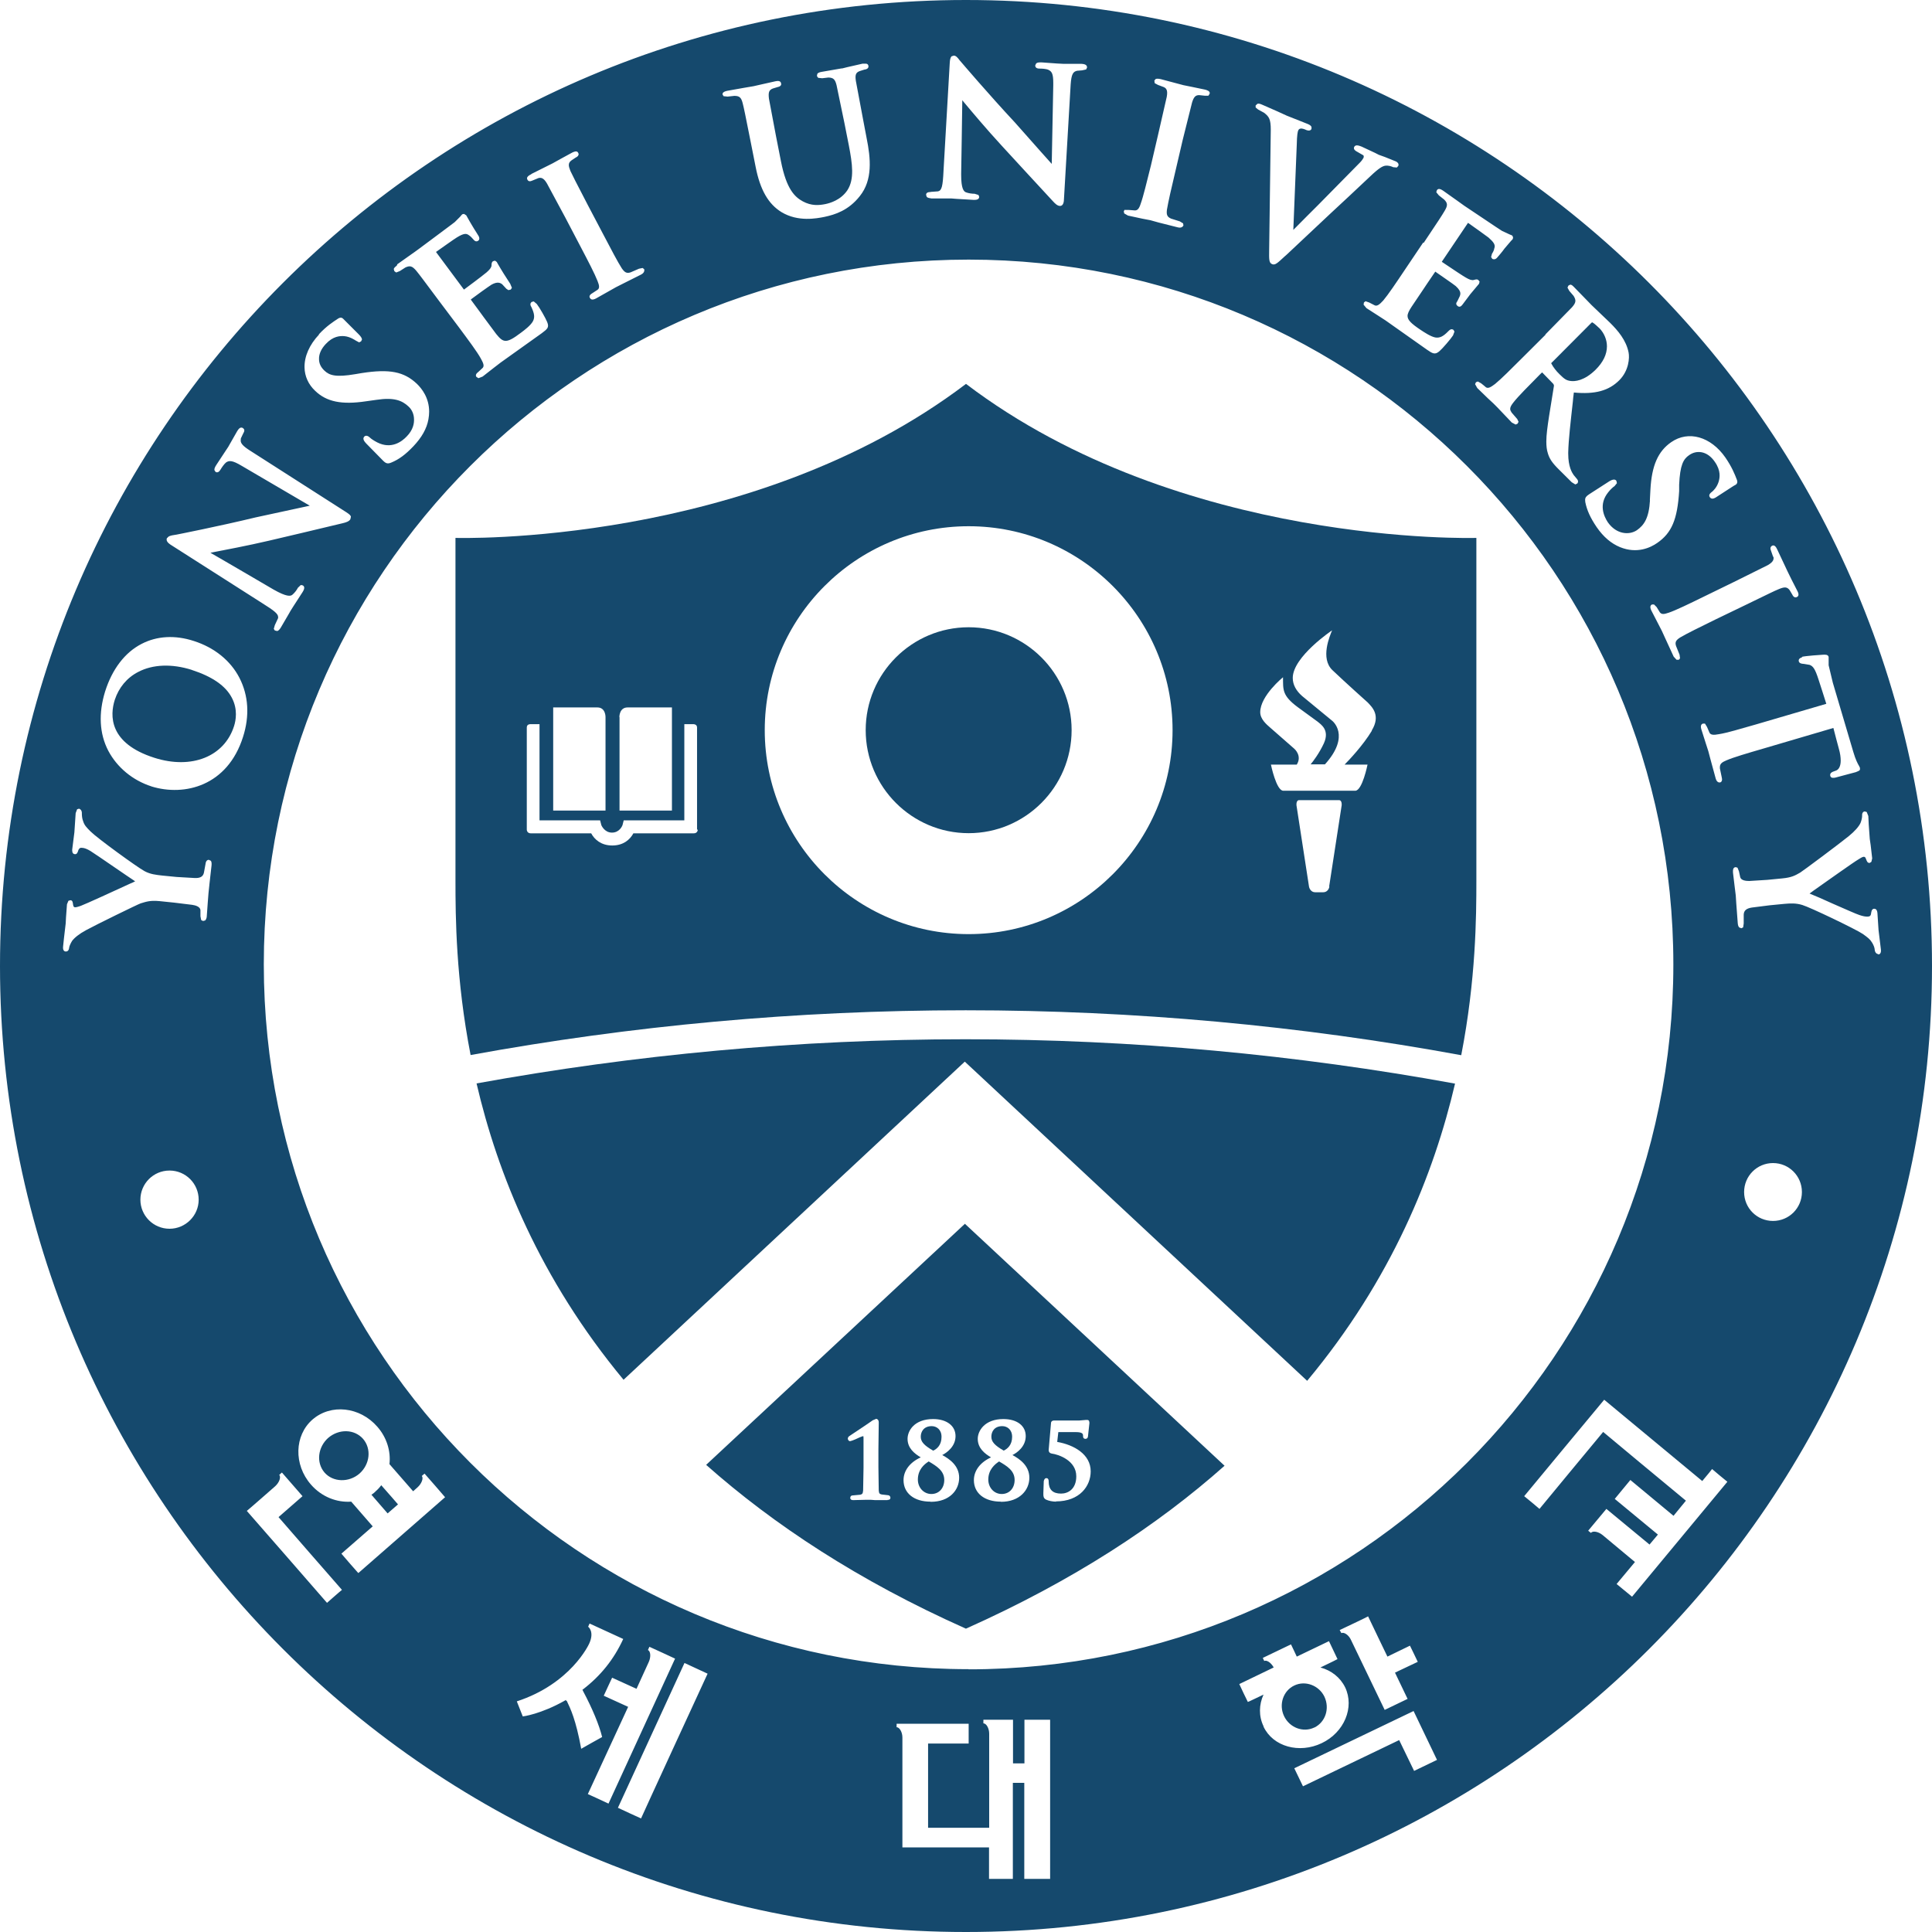<svg width="24" height="24" viewBox="0 0 24 24" fill="none" xmlns="http://www.w3.org/2000/svg">
<g clip-path="url(#clip0_53_409)">
<path d="M5.92 13.459C6.18 14.577 6.704 15.883 7.746 17.14L11.985 13.188L16.238 17.153C17.289 15.892 17.813 14.582 18.075 13.461C16.107 13.102 14.075 12.91 11.994 12.91C9.913 12.91 7.884 13.102 5.918 13.459H5.92Z" fill="#15496D"/>
<path d="M12.001 4.768C9.328 6.797 5.658 6.682 5.658 6.682V10.939C5.658 11.389 5.663 12.166 5.846 13.106C7.837 12.742 9.893 12.55 11.997 12.55C14.1 12.55 16.161 12.742 18.152 13.108C18.335 12.166 18.34 11.389 18.34 10.939V6.682C18.34 6.682 14.67 6.797 11.999 4.768H12.001ZM7.694 8.908C7.694 8.908 7.692 8.788 7.796 8.788H8.347V10.069H7.696V8.908H7.694ZM6.872 8.788H7.421C7.525 8.788 7.522 8.908 7.522 8.908V10.069H6.872V8.788ZM8.668 10.306C8.668 10.306 8.668 10.352 8.618 10.352H7.868C7.827 10.429 7.744 10.503 7.606 10.503C7.468 10.503 7.385 10.429 7.344 10.352H6.594C6.544 10.352 6.544 10.306 6.544 10.306V9.037C6.544 8.994 6.587 8.996 6.587 8.996H6.702V10.191H7.455L7.47 10.25C7.47 10.25 7.507 10.343 7.602 10.343C7.696 10.343 7.73 10.259 7.733 10.25L7.748 10.191H8.501V8.996H8.616C8.616 8.996 8.659 8.996 8.659 9.037V10.306H8.668ZM12.033 11.604C10.636 11.604 9.5 10.467 9.5 9.07C9.5 7.674 10.636 6.537 12.033 6.537C13.429 6.537 14.566 7.674 14.566 9.07C14.566 10.467 13.429 11.604 12.033 11.604ZM16.514 11.014C16.514 11.014 16.505 11.084 16.435 11.084H16.34C16.272 11.084 16.261 11.014 16.261 11.014L16.105 10.002C16.102 9.94 16.134 9.94 16.134 9.94H16.638C16.638 9.94 16.67 9.94 16.667 10.002L16.511 11.014H16.514ZM17.042 9.077C16.932 9.26 16.753 9.448 16.703 9.498H16.988C16.988 9.498 16.923 9.823 16.835 9.823H15.942C15.854 9.823 15.788 9.498 15.788 9.498H16.109C16.179 9.387 16.078 9.301 16.078 9.301L15.779 9.039C15.732 8.998 15.655 8.933 15.655 8.847C15.655 8.643 15.938 8.413 15.938 8.413C15.94 8.567 15.924 8.639 16.123 8.786C16.233 8.867 16.367 8.964 16.367 8.964C16.41 9 16.52 9.068 16.446 9.233C16.389 9.357 16.31 9.461 16.281 9.495H16.459C16.785 9.134 16.548 8.953 16.548 8.953L16.175 8.646C16.102 8.582 16.059 8.506 16.059 8.422C16.059 8.158 16.548 7.83 16.548 7.83C16.52 7.898 16.398 8.178 16.552 8.325C16.706 8.472 16.991 8.727 16.991 8.727C17.045 8.784 17.155 8.887 17.04 9.075L17.042 9.077Z" fill="#15496D"/>
<path d="M12.033 7.792C11.328 7.792 10.754 8.365 10.754 9.07C10.754 9.775 11.328 10.35 12.033 10.35C12.738 10.35 13.312 9.775 13.312 9.07C13.312 8.365 12.738 7.792 12.033 7.792Z" fill="#15496D"/>
<path d="M11.592 18.021C11.642 17.998 11.696 17.949 11.696 17.849C11.696 17.759 11.635 17.716 11.574 17.716C11.475 17.716 11.438 17.786 11.438 17.847C11.438 17.91 11.479 17.955 11.59 18.019L11.592 18.021Z" fill="#15496D"/>
<path d="M12.408 18.157C12.356 18.191 12.277 18.258 12.277 18.38C12.277 18.48 12.349 18.559 12.444 18.559C12.539 18.559 12.604 18.486 12.604 18.385C12.604 18.272 12.516 18.215 12.41 18.154L12.408 18.157Z" fill="#15496D"/>
<path d="M11.533 18.157C11.479 18.191 11.402 18.258 11.402 18.38C11.402 18.48 11.475 18.559 11.57 18.559C11.665 18.559 11.73 18.486 11.73 18.385C11.73 18.272 11.64 18.215 11.536 18.154L11.533 18.157Z" fill="#15496D"/>
<path d="M12.467 18.021C12.516 17.998 12.573 17.949 12.573 17.849C12.573 17.759 12.512 17.716 12.451 17.716C12.351 17.716 12.315 17.786 12.315 17.847C12.315 17.91 12.356 17.955 12.467 18.019V18.021Z" fill="#15496D"/>
<path d="M11.988 15.201L8.772 18.197C9.606 18.936 10.659 19.634 11.997 20.231H12.001C13.332 19.636 14.383 18.945 15.212 18.208L11.985 15.201H11.988ZM11.027 18.635H10.871L10.817 18.631H10.756L10.6 18.635C10.569 18.635 10.562 18.62 10.562 18.608C10.562 18.588 10.575 18.577 10.589 18.577L10.686 18.568C10.713 18.561 10.718 18.554 10.722 18.516L10.727 18.233V17.867C10.727 17.867 10.727 17.845 10.725 17.84C10.711 17.84 10.652 17.867 10.623 17.881L10.584 17.896L10.559 17.903C10.546 17.903 10.532 17.887 10.532 17.872C10.532 17.858 10.539 17.847 10.553 17.838C10.559 17.833 10.797 17.677 10.842 17.643L10.885 17.625C10.885 17.625 10.916 17.628 10.916 17.668V17.686L10.912 17.998V18.231L10.916 18.513C10.919 18.552 10.926 18.559 10.953 18.565L11.032 18.574C11.045 18.574 11.061 18.586 11.061 18.606C11.061 18.62 11.054 18.633 11.023 18.633L11.027 18.635ZM11.558 18.654C11.355 18.654 11.224 18.549 11.224 18.387C11.224 18.269 11.303 18.165 11.438 18.104C11.362 18.059 11.274 17.991 11.274 17.874C11.274 17.774 11.357 17.628 11.592 17.628C11.759 17.628 11.87 17.711 11.87 17.84C11.87 17.969 11.762 18.046 11.705 18.075C11.791 18.122 11.915 18.204 11.915 18.357C11.915 18.511 11.796 18.656 11.563 18.656L11.558 18.654ZM12.433 18.654C12.229 18.654 12.098 18.549 12.098 18.387C12.098 18.269 12.177 18.165 12.311 18.104C12.234 18.059 12.146 17.991 12.146 17.874C12.146 17.774 12.232 17.628 12.464 17.628C12.634 17.628 12.742 17.711 12.742 17.84C12.742 17.969 12.636 18.046 12.577 18.075C12.663 18.122 12.787 18.204 12.787 18.357C12.787 18.511 12.665 18.656 12.435 18.656L12.433 18.654ZM13.122 18.654C13.075 18.654 13.027 18.644 12.995 18.629C12.964 18.613 12.961 18.59 12.961 18.563V18.545L12.966 18.4C12.968 18.391 12.975 18.362 12.998 18.362C13.009 18.362 13.027 18.366 13.027 18.403C13.027 18.504 13.077 18.554 13.181 18.554C13.269 18.554 13.37 18.497 13.37 18.339C13.37 18.143 13.151 18.068 13.066 18.057C13.029 18.05 13.027 18.025 13.027 18.012L13.056 17.677C13.056 17.666 13.063 17.646 13.097 17.646H13.407L13.49 17.639H13.504C13.533 17.637 13.533 17.666 13.533 17.68L13.515 17.845C13.513 17.863 13.502 17.874 13.483 17.874C13.479 17.874 13.454 17.874 13.454 17.84C13.454 17.815 13.454 17.79 13.361 17.79H13.147C13.145 17.813 13.136 17.89 13.133 17.912C13.339 17.948 13.549 18.064 13.549 18.278C13.549 18.459 13.414 18.651 13.115 18.651L13.122 18.654Z" fill="#15496D"/>
<path d="M4.079 17.86C3.948 17.976 3.925 18.168 4.031 18.292C4.137 18.414 4.334 18.419 4.465 18.306C4.596 18.19 4.617 17.998 4.51 17.874C4.402 17.752 4.21 17.747 4.076 17.863L4.079 17.86Z" fill="#15496D"/>
<path d="M4.664 18.529C4.648 18.545 4.632 18.556 4.614 18.568C4.705 18.672 4.815 18.8 4.815 18.8L4.944 18.688C4.944 18.688 4.827 18.552 4.736 18.45C4.714 18.48 4.689 18.507 4.662 18.529H4.664Z" fill="#15496D"/>
<path d="M2.384 8.322C2.135 8.243 1.898 8.252 1.717 8.347C1.575 8.42 1.476 8.542 1.426 8.693C1.365 8.885 1.349 9.233 1.919 9.414C2.382 9.561 2.788 9.398 2.908 9.018C2.929 8.951 2.956 8.813 2.881 8.67C2.804 8.519 2.635 8.404 2.382 8.322H2.384Z" fill="#15496D"/>
<path d="M11.999 0C5.371 0 0 5.374 0 11.999C0 18.624 5.371 24 11.999 24C18.627 24 24 18.629 24 11.999C24 5.369 18.624 0 11.999 0ZM22.382 8.16C22.421 8.148 22.635 8.133 22.649 8.133C22.671 8.133 22.707 8.128 22.716 8.16V8.194V8.264L22.768 8.481L23.022 9.339C23.051 9.439 23.078 9.488 23.094 9.515L23.105 9.538V9.563C23.096 9.576 23.076 9.583 23.053 9.592L22.798 9.66C22.784 9.662 22.746 9.671 22.737 9.64C22.735 9.635 22.735 9.631 22.735 9.626C22.735 9.599 22.764 9.588 22.784 9.581C22.784 9.581 22.807 9.572 22.809 9.572C22.845 9.558 22.866 9.513 22.866 9.448C22.866 9.407 22.859 9.357 22.843 9.301C22.843 9.301 22.782 9.075 22.775 9.043C22.655 9.079 21.905 9.299 21.905 9.299C21.706 9.357 21.535 9.407 21.447 9.445C21.392 9.468 21.365 9.488 21.365 9.529C21.365 9.534 21.365 9.54 21.365 9.545L21.388 9.656C21.388 9.656 21.392 9.674 21.392 9.683C21.392 9.708 21.377 9.717 21.37 9.719C21.361 9.721 21.329 9.726 21.313 9.671L21.248 9.432L21.221 9.33L21.189 9.231L21.135 9.061C21.119 9.009 21.139 8.993 21.155 8.989H21.18L21.205 9.03L21.236 9.102C21.25 9.129 21.284 9.134 21.354 9.12C21.447 9.106 21.618 9.055 21.817 8.998C21.817 8.998 22.653 8.752 22.687 8.743C22.678 8.711 22.59 8.44 22.59 8.44C22.549 8.313 22.524 8.275 22.479 8.259L22.398 8.246C22.398 8.246 22.355 8.246 22.346 8.218C22.335 8.18 22.375 8.169 22.387 8.166L22.382 8.16ZM22.027 6.919L22.002 6.847C21.987 6.813 21.991 6.793 22.014 6.779C22.048 6.763 22.068 6.806 22.079 6.829L22.204 7.095L22.253 7.195L22.328 7.342C22.335 7.355 22.357 7.4 22.323 7.416C22.299 7.428 22.278 7.416 22.265 7.387L22.231 7.33C22.201 7.292 22.172 7.287 22.1 7.317C22.034 7.344 21.978 7.373 21.67 7.522C21.67 7.522 21.313 7.694 21.309 7.696C21.11 7.794 20.954 7.87 20.873 7.918C20.823 7.95 20.803 7.974 20.821 8.026L20.864 8.133L20.87 8.178L20.855 8.196H20.827L20.791 8.157L20.687 7.931L20.644 7.837L20.595 7.742L20.513 7.583C20.491 7.536 20.504 7.518 20.522 7.509H20.547L20.579 7.541L20.619 7.606C20.64 7.633 20.667 7.633 20.73 7.611C20.818 7.581 20.977 7.504 21.175 7.407L21.532 7.233L21.959 7.021C22.034 6.978 22.036 6.946 22.03 6.915L22.027 6.919ZM20.495 6.219L20.502 6.085C20.518 5.783 20.597 5.606 20.76 5.493C20.974 5.344 21.252 5.423 21.433 5.683C21.514 5.801 21.55 5.891 21.575 5.957C21.58 5.968 21.591 5.999 21.564 6.02L21.532 6.038L21.338 6.164C21.311 6.182 21.268 6.214 21.241 6.178C21.23 6.162 21.225 6.14 21.266 6.11C21.279 6.101 21.327 6.056 21.349 5.986C21.365 5.934 21.379 5.846 21.302 5.737C21.257 5.67 21.198 5.629 21.137 5.618C21.083 5.609 21.031 5.62 20.983 5.654C20.911 5.703 20.87 5.776 20.859 6.022V6.101C20.837 6.454 20.766 6.621 20.586 6.745C20.504 6.802 20.337 6.883 20.125 6.797C20.016 6.752 19.919 6.671 19.835 6.549C19.756 6.433 19.713 6.338 19.693 6.237C19.693 6.228 19.691 6.219 19.691 6.21C19.691 6.182 19.704 6.164 19.741 6.14C19.741 6.14 19.985 5.984 19.991 5.979C20.009 5.968 20.057 5.941 20.079 5.972L20.086 6.002L20.057 6.038C20.037 6.051 20.003 6.083 19.978 6.115C19.856 6.266 19.924 6.413 19.973 6.488C20.079 6.639 20.238 6.65 20.333 6.587C20.423 6.524 20.484 6.438 20.497 6.212L20.495 6.219ZM19.196 4.156L19.528 3.817C19.578 3.76 19.582 3.731 19.548 3.676L19.494 3.613L19.472 3.573L19.483 3.548L19.506 3.536C19.524 3.536 19.537 3.55 19.555 3.568L19.709 3.726L19.77 3.789L20 4.009C20.098 4.106 20.201 4.226 20.231 4.379C20.244 4.445 20.235 4.603 20.116 4.723C19.985 4.854 19.815 4.901 19.551 4.876C19.546 4.901 19.539 4.985 19.539 4.985C19.51 5.249 19.485 5.457 19.481 5.622V5.636C19.481 5.798 19.528 5.871 19.548 5.9L19.587 5.947C19.598 5.959 19.603 5.97 19.603 5.981C19.603 5.993 19.598 5.999 19.594 6.006L19.569 6.018L19.524 5.99L19.372 5.839C19.282 5.751 19.248 5.699 19.228 5.631C19.214 5.588 19.209 5.541 19.209 5.484C19.209 5.403 19.223 5.301 19.243 5.17L19.275 4.971L19.304 4.791C19.304 4.791 19.302 4.775 19.293 4.766C19.293 4.766 19.169 4.637 19.157 4.626L19.135 4.646C18.988 4.795 18.861 4.922 18.803 4.996C18.776 5.03 18.76 5.055 18.76 5.08C18.76 5.093 18.767 5.109 18.778 5.125L18.848 5.206L18.864 5.24L18.852 5.263L18.828 5.274L18.78 5.249L18.602 5.062L18.55 5.01L18.484 4.949L18.351 4.82L18.324 4.772L18.335 4.748L18.358 4.739L18.398 4.761C18.398 4.761 18.459 4.809 18.459 4.811C18.486 4.829 18.518 4.811 18.572 4.77C18.645 4.711 18.771 4.585 18.918 4.438C18.918 4.438 19.198 4.158 19.201 4.156H19.196ZM17.684 3.019C17.876 2.732 17.91 2.68 17.946 2.619C17.985 2.553 17.985 2.524 17.94 2.479L17.874 2.427L17.842 2.388L17.849 2.364C17.869 2.33 17.908 2.357 17.926 2.368L18.098 2.49L18.19 2.556C18.236 2.585 18.622 2.847 18.658 2.868L18.744 2.908L18.755 2.913L18.782 2.924C18.782 2.924 18.807 2.944 18.789 2.974L18.771 2.992L18.69 3.087L18.663 3.123C18.663 3.123 18.597 3.204 18.595 3.204C18.572 3.227 18.552 3.222 18.538 3.216L18.523 3.193L18.534 3.152C18.543 3.139 18.561 3.107 18.563 3.084C18.566 3.075 18.568 3.069 18.568 3.062C18.568 3.032 18.552 3.005 18.491 2.951C18.464 2.929 18.281 2.8 18.236 2.768L18.233 2.773L17.915 3.245C17.915 3.245 17.915 3.249 17.91 3.252C18.071 3.36 18.179 3.432 18.209 3.448C18.251 3.473 18.281 3.484 18.308 3.478C18.331 3.471 18.349 3.466 18.364 3.478L18.38 3.498L18.373 3.525L18.358 3.543L18.265 3.654L18.175 3.774C18.163 3.789 18.141 3.826 18.109 3.803C18.089 3.789 18.084 3.769 18.098 3.751L18.109 3.731L18.134 3.679C18.138 3.67 18.141 3.658 18.141 3.647C18.141 3.622 18.127 3.593 18.084 3.554C18.052 3.527 17.876 3.408 17.829 3.374C17.829 3.376 17.827 3.378 17.827 3.378L17.727 3.525L17.677 3.6L17.533 3.814C17.503 3.86 17.485 3.896 17.485 3.925C17.485 3.975 17.531 4.02 17.646 4.097C17.693 4.128 17.77 4.18 17.829 4.192C17.885 4.201 17.928 4.18 17.991 4.115C18.005 4.101 18.025 4.079 18.055 4.097L18.068 4.119L18.05 4.167C18.021 4.212 17.919 4.33 17.883 4.361C17.827 4.411 17.797 4.393 17.725 4.343L17.354 4.081L17.214 3.982L17.126 3.925L16.975 3.828L16.939 3.785L16.943 3.758L16.963 3.742L17.009 3.758L17.079 3.794C17.108 3.805 17.137 3.783 17.183 3.733C17.244 3.661 17.343 3.514 17.458 3.342L17.68 3.012L17.684 3.019ZM15.601 1.308L15.619 1.29C15.637 1.283 15.655 1.29 15.687 1.304L15.867 1.383L15.985 1.437L16.071 1.471L16.242 1.539C16.27 1.55 16.285 1.561 16.292 1.577V1.6C16.288 1.613 16.272 1.631 16.229 1.616C16.204 1.604 16.172 1.593 16.154 1.598C16.141 1.6 16.134 1.607 16.127 1.62C16.12 1.636 16.111 1.679 16.109 1.794C16.109 1.794 16.069 2.791 16.066 2.856C16.107 2.813 16.374 2.547 16.374 2.547L16.891 2.022C16.914 2 16.932 1.973 16.939 1.959C16.939 1.957 16.941 1.952 16.941 1.946C16.941 1.939 16.941 1.932 16.932 1.927L16.859 1.885C16.859 1.885 16.819 1.866 16.819 1.842C16.819 1.837 16.819 1.833 16.821 1.828C16.837 1.79 16.884 1.81 16.914 1.821L17.083 1.9L17.128 1.923L17.203 1.95L17.327 2C17.341 2.004 17.386 2.025 17.37 2.061L17.352 2.081L17.307 2.077C17.289 2.068 17.248 2.052 17.205 2.059C17.174 2.065 17.131 2.086 17.02 2.192L16.756 2.44L16.529 2.651L15.983 3.164L15.96 3.184C15.867 3.27 15.84 3.297 15.802 3.281C15.764 3.265 15.764 3.225 15.766 3.103L15.786 1.611C15.786 1.48 15.764 1.448 15.703 1.401L15.628 1.36L15.598 1.335V1.308H15.601ZM13.974 2.608H14.021L14.098 2.614C14.13 2.614 14.15 2.594 14.17 2.531C14.202 2.443 14.245 2.264 14.297 2.056L14.387 1.67L14.494 1.202C14.509 1.119 14.487 1.096 14.457 1.082L14.385 1.055L14.344 1.033L14.34 1.001L14.354 0.983C14.367 0.976 14.385 0.976 14.419 0.983L14.701 1.058L14.81 1.08L14.973 1.114C14.988 1.119 15.036 1.13 15.027 1.164L15.011 1.189H14.966L14.9 1.182C14.853 1.18 14.83 1.202 14.808 1.274L14.692 1.738L14.602 2.124C14.552 2.332 14.512 2.51 14.496 2.605C14.489 2.664 14.496 2.694 14.548 2.716L14.656 2.75L14.697 2.775L14.701 2.8C14.701 2.8 14.688 2.838 14.634 2.825L14.392 2.764L14.292 2.736L14.188 2.716L14.012 2.678L13.965 2.651L13.96 2.623L13.974 2.603V2.608ZM11.558 2.384L11.653 2.377C11.698 2.366 11.712 2.318 11.721 2.117L11.798 0.784C11.8 0.741 11.807 0.714 11.82 0.7L11.848 0.691C11.875 0.691 11.895 0.714 11.92 0.748L11.94 0.771C11.94 0.771 12.281 1.171 12.609 1.523L12.93 1.885C12.93 1.885 13.036 2.004 13.065 2.036C13.068 1.862 13.084 1.058 13.084 1.058C13.084 1.046 13.084 1.037 13.084 1.028C13.084 0.915 13.065 0.888 13.025 0.868C12.995 0.854 12.941 0.852 12.912 0.852C12.878 0.852 12.86 0.838 12.86 0.813L12.871 0.789C12.885 0.775 12.905 0.775 12.939 0.775L13.133 0.789L13.212 0.793H13.434C13.459 0.795 13.504 0.798 13.504 0.838L13.492 0.863L13.441 0.874L13.38 0.879C13.332 0.89 13.309 0.917 13.3 1.051L13.217 2.472C13.217 2.499 13.212 2.56 13.167 2.558C13.136 2.558 13.106 2.529 13.079 2.499L12.729 2.12L12.442 1.808C12.254 1.604 12.067 1.381 11.976 1.272C11.976 1.272 11.965 1.259 11.954 1.245C11.954 1.32 11.94 2.151 11.94 2.151V2.176C11.94 2.343 11.972 2.377 11.997 2.388C12.033 2.402 12.076 2.407 12.107 2.407L12.155 2.422L12.164 2.445C12.164 2.486 12.112 2.483 12.094 2.483L11.877 2.47L11.814 2.465H11.569C11.547 2.461 11.527 2.459 11.513 2.447L11.504 2.42C11.504 2.404 11.515 2.384 11.56 2.386L11.558 2.384ZM8.98 1.155C8.989 1.141 9.007 1.134 9.034 1.128L9.242 1.091L9.36 1.071L9.47 1.046L9.631 1.01C9.653 1.006 9.696 0.997 9.703 1.035C9.708 1.051 9.703 1.073 9.658 1.082L9.599 1.1C9.552 1.119 9.543 1.148 9.552 1.225C9.552 1.225 9.638 1.686 9.64 1.692L9.701 2.002C9.769 2.35 9.873 2.447 9.972 2.501C10.08 2.56 10.175 2.551 10.254 2.535C10.306 2.524 10.442 2.488 10.526 2.364C10.616 2.226 10.589 2.036 10.544 1.803L10.489 1.525L10.392 1.058C10.374 0.985 10.352 0.965 10.291 0.963L10.214 0.972L10.164 0.967L10.148 0.945L10.153 0.917C10.162 0.904 10.182 0.897 10.205 0.893L10.453 0.85H10.462L10.526 0.834L10.715 0.791H10.756C10.772 0.791 10.785 0.8 10.788 0.818C10.794 0.856 10.752 0.863 10.736 0.865L10.677 0.884C10.632 0.902 10.62 0.929 10.632 1.006L10.72 1.476L10.765 1.713C10.817 1.97 10.842 2.235 10.681 2.436C10.541 2.614 10.374 2.666 10.243 2.694C10.144 2.714 9.913 2.759 9.708 2.635C9.545 2.535 9.443 2.359 9.387 2.074L9.323 1.751C9.256 1.415 9.244 1.354 9.226 1.283C9.208 1.211 9.186 1.191 9.122 1.191L9.039 1.2L8.989 1.195L8.975 1.173L8.98 1.148V1.155ZM6.603 2.16L6.865 2.029L6.962 1.975L7.107 1.896C7.122 1.889 7.165 1.866 7.181 1.896C7.184 1.903 7.188 1.909 7.188 1.914C7.188 1.93 7.177 1.946 7.152 1.957L7.098 1.993C7.077 2.009 7.066 2.025 7.066 2.05C7.066 2.068 7.073 2.092 7.086 2.124C7.118 2.19 7.145 2.246 7.303 2.549C7.303 2.549 7.489 2.901 7.491 2.906C7.593 3.1 7.672 3.252 7.724 3.333C7.757 3.38 7.782 3.401 7.834 3.383L7.938 3.338L7.983 3.329L8.002 3.344C8.002 3.344 8.017 3.383 7.965 3.41L7.744 3.521L7.651 3.568L7.559 3.62L7.403 3.708C7.355 3.733 7.337 3.717 7.328 3.701C7.319 3.686 7.319 3.665 7.357 3.643L7.423 3.6C7.448 3.582 7.448 3.552 7.423 3.491C7.389 3.403 7.308 3.247 7.206 3.053L7.021 2.7L6.795 2.28C6.752 2.205 6.718 2.205 6.689 2.212L6.616 2.242C6.585 2.257 6.562 2.255 6.551 2.23C6.533 2.199 6.576 2.176 6.598 2.165L6.603 2.16ZM4.935 3.283L5.107 3.161C5.107 3.161 5.2 3.096 5.202 3.093C5.202 3.093 5.651 2.759 5.649 2.759L5.717 2.691L5.724 2.682L5.742 2.662L5.764 2.657L5.792 2.675L5.805 2.698C5.805 2.698 5.866 2.807 5.868 2.807L5.891 2.845C5.891 2.845 5.947 2.933 5.947 2.935C5.961 2.965 5.952 2.983 5.941 2.99C5.925 3.001 5.905 3.005 5.88 2.974C5.868 2.96 5.846 2.935 5.825 2.922C5.796 2.901 5.769 2.892 5.676 2.949C5.645 2.967 5.462 3.098 5.416 3.13C5.419 3.13 5.419 3.134 5.419 3.134L5.76 3.593C5.76 3.593 5.762 3.595 5.764 3.597C5.968 3.446 6.029 3.396 6.045 3.383C6.081 3.351 6.103 3.326 6.106 3.299C6.106 3.274 6.108 3.256 6.124 3.245L6.149 3.238L6.171 3.254L6.182 3.274C6.182 3.274 6.255 3.399 6.257 3.399L6.338 3.525L6.359 3.575L6.345 3.597L6.316 3.604L6.291 3.588L6.277 3.573L6.239 3.532C6.214 3.512 6.178 3.496 6.106 3.536C6.072 3.557 5.902 3.679 5.85 3.719C5.85 3.722 5.85 3.724 5.85 3.724L5.957 3.869L6.011 3.943L6.164 4.149C6.253 4.259 6.289 4.271 6.469 4.135C6.515 4.101 6.589 4.045 6.619 3.993C6.646 3.943 6.639 3.896 6.601 3.814C6.591 3.799 6.578 3.771 6.605 3.751L6.63 3.744L6.668 3.776C6.702 3.819 6.779 3.954 6.797 4C6.826 4.07 6.797 4.088 6.729 4.14L6.359 4.404L6.219 4.504L6.137 4.567L5.995 4.678L5.943 4.698L5.918 4.682C5.909 4.668 5.905 4.648 5.941 4.621L5.997 4.569C6.018 4.544 6.004 4.51 5.972 4.452C5.927 4.37 5.821 4.228 5.697 4.061L5.457 3.742C5.251 3.466 5.215 3.417 5.17 3.362C5.12 3.304 5.093 3.297 5.037 3.322L4.967 3.367L4.922 3.385L4.899 3.369L4.892 3.344C4.892 3.329 4.91 3.315 4.931 3.297L4.935 3.283ZM3.961 4.153C4.058 4.049 4.14 3.997 4.198 3.959C4.208 3.952 4.237 3.934 4.262 3.959L4.289 3.986L4.454 4.151C4.483 4.18 4.494 4.198 4.497 4.217L4.485 4.241L4.461 4.253L4.418 4.23C4.418 4.23 4.352 4.183 4.28 4.176C4.223 4.171 4.137 4.176 4.047 4.273C3.991 4.332 3.961 4.397 3.963 4.461C3.963 4.515 3.986 4.562 4.029 4.603C4.092 4.664 4.171 4.689 4.413 4.648L4.49 4.635C4.84 4.58 5.019 4.617 5.179 4.768C5.24 4.827 5.331 4.942 5.331 5.114C5.331 5.143 5.328 5.175 5.322 5.209C5.301 5.326 5.238 5.435 5.136 5.543C5.039 5.645 4.958 5.706 4.861 5.746C4.818 5.764 4.795 5.76 4.757 5.721C4.757 5.721 4.553 5.514 4.549 5.509C4.535 5.493 4.497 5.455 4.524 5.425C4.535 5.412 4.56 5.403 4.594 5.435C4.612 5.453 4.65 5.477 4.687 5.496C4.861 5.584 4.992 5.486 5.053 5.421C5.132 5.34 5.145 5.261 5.143 5.209C5.143 5.148 5.118 5.089 5.075 5.05C4.996 4.976 4.897 4.933 4.675 4.967L4.546 4.985C4.246 5.03 4.056 4.992 3.914 4.854C3.832 4.777 3.785 4.675 3.783 4.565C3.78 4.427 3.844 4.282 3.963 4.156L3.961 4.153ZM2.079 6.682C2.092 6.659 2.124 6.652 2.163 6.646L2.194 6.641C2.194 6.641 2.709 6.54 3.177 6.427L3.649 6.325C3.649 6.325 3.805 6.291 3.848 6.282C3.699 6.194 3.003 5.787 3.003 5.787C2.886 5.717 2.847 5.719 2.809 5.744C2.784 5.764 2.755 5.807 2.739 5.834C2.721 5.864 2.7 5.875 2.678 5.862L2.664 5.841C2.66 5.823 2.671 5.801 2.687 5.776L2.793 5.615L2.836 5.55L2.858 5.511L2.947 5.355C2.96 5.335 2.983 5.297 3.017 5.317C3.023 5.322 3.035 5.331 3.035 5.346C3.035 5.358 3.03 5.371 3.019 5.389L2.992 5.446C2.992 5.446 2.99 5.464 2.99 5.473C2.99 5.507 3.017 5.541 3.105 5.597L4.305 6.365C4.339 6.388 4.357 6.402 4.359 6.42L4.352 6.451C4.336 6.478 4.296 6.49 4.259 6.499L3.756 6.619L3.344 6.716C3.075 6.779 2.786 6.833 2.648 6.86C2.648 6.86 2.63 6.863 2.614 6.867C2.68 6.903 3.399 7.324 3.399 7.324C3.561 7.416 3.609 7.407 3.631 7.389C3.661 7.364 3.686 7.33 3.701 7.301L3.737 7.267L3.762 7.272C3.796 7.292 3.771 7.335 3.76 7.353L3.643 7.534L3.609 7.588L3.591 7.62L3.487 7.798C3.475 7.816 3.462 7.834 3.444 7.839L3.414 7.832L3.401 7.812L3.414 7.766L3.455 7.678C3.455 7.678 3.455 7.669 3.455 7.665C3.455 7.626 3.41 7.588 3.258 7.493L2.131 6.774C2.113 6.763 2.07 6.736 2.07 6.704C2.07 6.698 2.07 6.691 2.074 6.684L2.079 6.682ZM2.106 15.264C1.905 15.264 1.744 15.101 1.744 14.903C1.744 14.704 1.905 14.541 2.106 14.541C2.307 14.541 2.468 14.704 2.468 14.903C2.468 15.101 2.305 15.264 2.106 15.264ZM2.601 10.991L2.59 11.095L2.581 11.21L2.569 11.377C2.569 11.398 2.562 11.42 2.549 11.434L2.522 11.441L2.499 11.429L2.49 11.382V11.305C2.486 11.264 2.431 11.246 2.386 11.24C2.386 11.24 2.167 11.213 2.165 11.213L1.982 11.194C1.864 11.183 1.817 11.201 1.747 11.222C1.713 11.233 1.191 11.488 1.067 11.556C0.987 11.599 0.924 11.649 0.895 11.689C0.877 11.719 0.861 11.753 0.859 11.773C0.854 11.82 0.825 11.82 0.816 11.82C0.804 11.82 0.777 11.811 0.784 11.755L0.795 11.651L0.816 11.472L0.82 11.396L0.832 11.233L0.85 11.19L0.874 11.183C0.902 11.183 0.904 11.21 0.908 11.24L0.911 11.251C0.911 11.262 0.922 11.269 0.931 11.271C0.951 11.271 0.99 11.258 1.003 11.253C1.058 11.233 1.439 11.059 1.62 10.975C1.62 10.975 1.654 10.962 1.679 10.948C1.627 10.914 1.528 10.846 1.417 10.77C1.288 10.681 1.155 10.591 1.123 10.571C1.082 10.546 1.046 10.532 1.017 10.532C0.997 10.528 0.983 10.539 0.974 10.559C0.967 10.582 0.958 10.614 0.931 10.611C0.893 10.609 0.897 10.566 0.897 10.553L0.924 10.34L0.94 10.101L0.958 10.053L0.981 10.046C0.981 10.046 1.021 10.053 1.017 10.11C1.017 10.128 1.019 10.168 1.033 10.202C1.048 10.25 1.071 10.275 1.125 10.329C1.209 10.413 1.706 10.774 1.796 10.822C1.871 10.862 1.939 10.867 2.011 10.876L2.194 10.894L2.418 10.907C2.488 10.91 2.522 10.889 2.533 10.842L2.553 10.733C2.558 10.684 2.585 10.681 2.594 10.681L2.619 10.693C2.628 10.704 2.63 10.724 2.628 10.749L2.601 10.989V10.991ZM1.882 9.769C1.647 9.694 1.453 9.531 1.345 9.326C1.234 9.113 1.222 8.86 1.306 8.589C1.394 8.311 1.552 8.105 1.758 7.999C1.948 7.9 2.174 7.886 2.409 7.963C2.662 8.044 2.863 8.205 2.974 8.42C3.087 8.639 3.103 8.892 3.019 9.154C2.827 9.762 2.294 9.897 1.88 9.769H1.882ZM4.063 19.912C4.049 19.896 3.082 18.785 3.066 18.769C3.082 18.758 3.419 18.462 3.419 18.462C3.469 18.416 3.493 18.351 3.469 18.321C3.469 18.321 3.493 18.299 3.502 18.292C3.516 18.308 3.758 18.586 3.758 18.586C3.742 18.599 3.46 18.846 3.46 18.846C3.46 18.846 4.232 19.734 4.248 19.75C4.232 19.761 4.076 19.899 4.061 19.912H4.063ZM4.449 19.539C4.436 19.526 4.253 19.316 4.241 19.3C4.257 19.286 4.63 18.961 4.63 18.961C4.63 18.961 4.454 18.758 4.363 18.654C4.185 18.667 3.995 18.595 3.862 18.441C3.647 18.195 3.656 17.831 3.882 17.634C4.11 17.436 4.47 17.474 4.687 17.723C4.806 17.858 4.856 18.03 4.838 18.188C4.892 18.251 5.132 18.525 5.132 18.525L5.188 18.475C5.238 18.43 5.263 18.362 5.24 18.335C5.24 18.335 5.265 18.312 5.274 18.306C5.288 18.321 5.518 18.584 5.529 18.599C5.514 18.613 4.47 19.526 4.454 19.539H4.449ZM7.034 21.128L7.03 21.117L7.021 21.123C6.718 21.295 6.497 21.322 6.494 21.322C6.488 21.309 6.427 21.153 6.42 21.135C7.091 20.916 7.315 20.427 7.319 20.418C7.387 20.271 7.31 20.21 7.306 20.208C7.31 20.197 7.319 20.179 7.324 20.168C7.342 20.177 7.724 20.351 7.742 20.36C7.626 20.613 7.461 20.818 7.242 20.986L7.235 20.99L7.245 21.011C7.36 21.227 7.443 21.428 7.48 21.578C7.466 21.584 7.247 21.709 7.22 21.724C7.154 21.363 7.086 21.223 7.041 21.13L7.034 21.128ZM7.303 22.285C7.312 22.267 7.803 21.203 7.803 21.203C7.803 21.203 7.52 21.074 7.5 21.065C7.509 21.047 7.595 20.857 7.604 20.841C7.622 20.85 7.907 20.979 7.907 20.979L8.06 20.644C8.087 20.583 8.083 20.513 8.049 20.497C8.053 20.486 8.063 20.468 8.067 20.457C8.085 20.464 8.386 20.604 8.386 20.604C8.377 20.624 7.568 22.384 7.559 22.405C7.541 22.396 7.321 22.294 7.303 22.287V22.285ZM7.965 22.59C7.947 22.583 7.694 22.466 7.676 22.457C7.685 22.436 8.494 20.676 8.503 20.658C8.521 20.667 8.79 20.791 8.79 20.791C8.781 20.809 7.97 22.57 7.963 22.59H7.965ZM13.043 23.34H12.724V22.147H12.582V23.34H12.286V22.949H11.21V21.584C11.21 21.517 11.174 21.456 11.138 21.456V21.413H12.033V21.659H11.529V22.705H12.288V21.537C12.288 21.471 12.254 21.408 12.216 21.408V21.363H12.584V21.905H12.726V21.363H13.045V23.342L13.043 23.34ZM15.696 21.444C15.635 21.318 15.639 21.175 15.696 21.051C15.585 21.103 15.508 21.142 15.501 21.142C15.492 21.126 15.402 20.938 15.395 20.92C15.415 20.911 15.822 20.714 15.822 20.714L15.816 20.703C15.784 20.651 15.734 20.619 15.705 20.633C15.705 20.633 15.691 20.606 15.687 20.595C15.705 20.586 16.037 20.427 16.037 20.427C16.046 20.443 16.109 20.579 16.109 20.579C16.109 20.579 16.489 20.396 16.509 20.387C16.518 20.405 16.606 20.592 16.615 20.61C16.611 20.613 16.525 20.656 16.403 20.714C16.539 20.751 16.649 20.837 16.71 20.961C16.828 21.209 16.699 21.521 16.419 21.654C16.139 21.788 15.813 21.697 15.696 21.449V21.444ZM17.488 21.103C17.47 21.112 17.219 21.232 17.201 21.241C17.192 21.223 16.783 20.373 16.783 20.373C16.756 20.312 16.697 20.271 16.663 20.287C16.663 20.287 16.649 20.26 16.642 20.249C16.661 20.24 16.977 20.091 16.995 20.079C17.004 20.1 17.235 20.579 17.235 20.579C17.235 20.579 17.497 20.452 17.515 20.443C17.524 20.459 17.603 20.626 17.612 20.644C17.594 20.653 17.329 20.778 17.329 20.778C17.329 20.778 17.476 21.085 17.485 21.103H17.488ZM17.567 22C17.558 21.982 17.381 21.616 17.381 21.616C17.381 21.616 16.204 22.181 16.186 22.19C16.177 22.172 16.087 21.984 16.078 21.966C16.098 21.957 17.542 21.264 17.56 21.255C17.569 21.273 17.842 21.844 17.851 21.862C17.833 21.871 17.582 21.991 17.564 22H17.567ZM12.033 20.735C7.197 20.735 3.277 16.814 3.277 11.979C3.277 7.143 7.197 3.225 12.033 3.225C16.869 3.225 20.787 7.143 20.787 11.981C20.787 16.819 16.866 20.737 12.033 20.737V20.735ZM20.274 19.835C20.258 19.822 20.098 19.691 20.082 19.677C20.095 19.661 20.31 19.404 20.31 19.404L19.908 19.069C19.856 19.026 19.786 19.013 19.763 19.042C19.763 19.042 19.738 19.022 19.729 19.015C19.743 18.999 19.942 18.76 19.955 18.744C19.971 18.758 20.491 19.187 20.491 19.187L20.595 19.063C20.595 19.063 20.075 18.633 20.059 18.62C20.07 18.604 20.24 18.403 20.253 18.385C20.269 18.398 20.789 18.83 20.789 18.83C20.789 18.83 20.857 18.746 20.943 18.642C20.712 18.453 19.915 17.788 19.915 17.788C19.915 17.788 19.137 18.726 19.124 18.744C19.108 18.73 18.95 18.597 18.934 18.586C18.947 18.568 19.928 17.388 19.928 17.388C19.942 17.399 20.893 18.188 21.146 18.398C21.214 18.317 21.264 18.256 21.268 18.249C21.282 18.263 21.444 18.396 21.458 18.407C21.444 18.423 20.287 19.82 20.274 19.835ZM22.025 15.167C21.826 15.167 21.666 15.007 21.666 14.808C21.666 14.609 21.826 14.448 22.025 14.448C22.224 14.448 22.384 14.609 22.384 14.808C22.384 15.007 22.224 15.167 22.025 15.167ZM23.333 11.852C23.333 11.852 23.293 11.852 23.288 11.796C23.288 11.777 23.275 11.739 23.254 11.707C23.23 11.667 23.202 11.646 23.139 11.601C23.04 11.536 22.486 11.271 22.389 11.242C22.308 11.217 22.24 11.222 22.167 11.228C22.167 11.228 21.984 11.246 21.982 11.246L21.761 11.274C21.693 11.285 21.663 11.312 21.661 11.362V11.472L21.654 11.52L21.632 11.531L21.607 11.522C21.596 11.513 21.589 11.495 21.587 11.468L21.569 11.228L21.562 11.122L21.548 11.009L21.528 10.842C21.528 10.822 21.521 10.774 21.562 10.772L21.584 10.779L21.602 10.824L21.618 10.898C21.63 10.937 21.686 10.944 21.729 10.944L21.953 10.93L22.138 10.912C22.256 10.901 22.299 10.876 22.362 10.84C22.393 10.822 22.857 10.476 22.967 10.386C23.037 10.329 23.092 10.268 23.112 10.223C23.125 10.191 23.132 10.155 23.132 10.135C23.128 10.087 23.157 10.08 23.164 10.08L23.189 10.087L23.209 10.137L23.214 10.241L23.227 10.422L23.238 10.498L23.257 10.663L23.247 10.706L23.225 10.72C23.198 10.72 23.191 10.7 23.18 10.67L23.175 10.659C23.173 10.648 23.159 10.643 23.153 10.643C23.137 10.643 23.105 10.663 23.087 10.675C23.035 10.704 22.68 10.957 22.529 11.063C22.529 11.063 22.502 11.084 22.479 11.1C22.536 11.122 22.649 11.172 22.768 11.226C22.913 11.289 23.06 11.355 23.096 11.366C23.141 11.382 23.18 11.389 23.207 11.386C23.23 11.384 23.241 11.373 23.243 11.348C23.247 11.325 23.25 11.294 23.277 11.289C23.315 11.285 23.32 11.325 23.322 11.341L23.336 11.554L23.365 11.793C23.37 11.832 23.358 11.854 23.333 11.857V11.852Z" fill="#15496D"/>
<path d="M19.374 4.65C19.435 4.711 19.46 4.725 19.506 4.732C19.562 4.741 19.68 4.732 19.822 4.592C19.915 4.499 19.962 4.402 19.962 4.302C19.962 4.221 19.928 4.14 19.872 4.081C19.844 4.056 19.806 4.018 19.783 4.006C19.777 4.004 19.777 4.002 19.768 4.011L19.284 4.497C19.268 4.51 19.268 4.513 19.273 4.519C19.293 4.558 19.329 4.607 19.374 4.65Z" fill="#15496D"/>
<path d="M16.328 21.46C16.466 21.392 16.52 21.223 16.453 21.078C16.385 20.936 16.215 20.872 16.078 20.938C15.94 21.003 15.883 21.175 15.951 21.318C16.019 21.462 16.188 21.526 16.326 21.46H16.328Z" fill="#15496D"/>
</g>
<defs>
<clipPath id="clip0_53_409">
<rect width="24" height="24" fill="white"/>
</clipPath>
</defs>
</svg>

